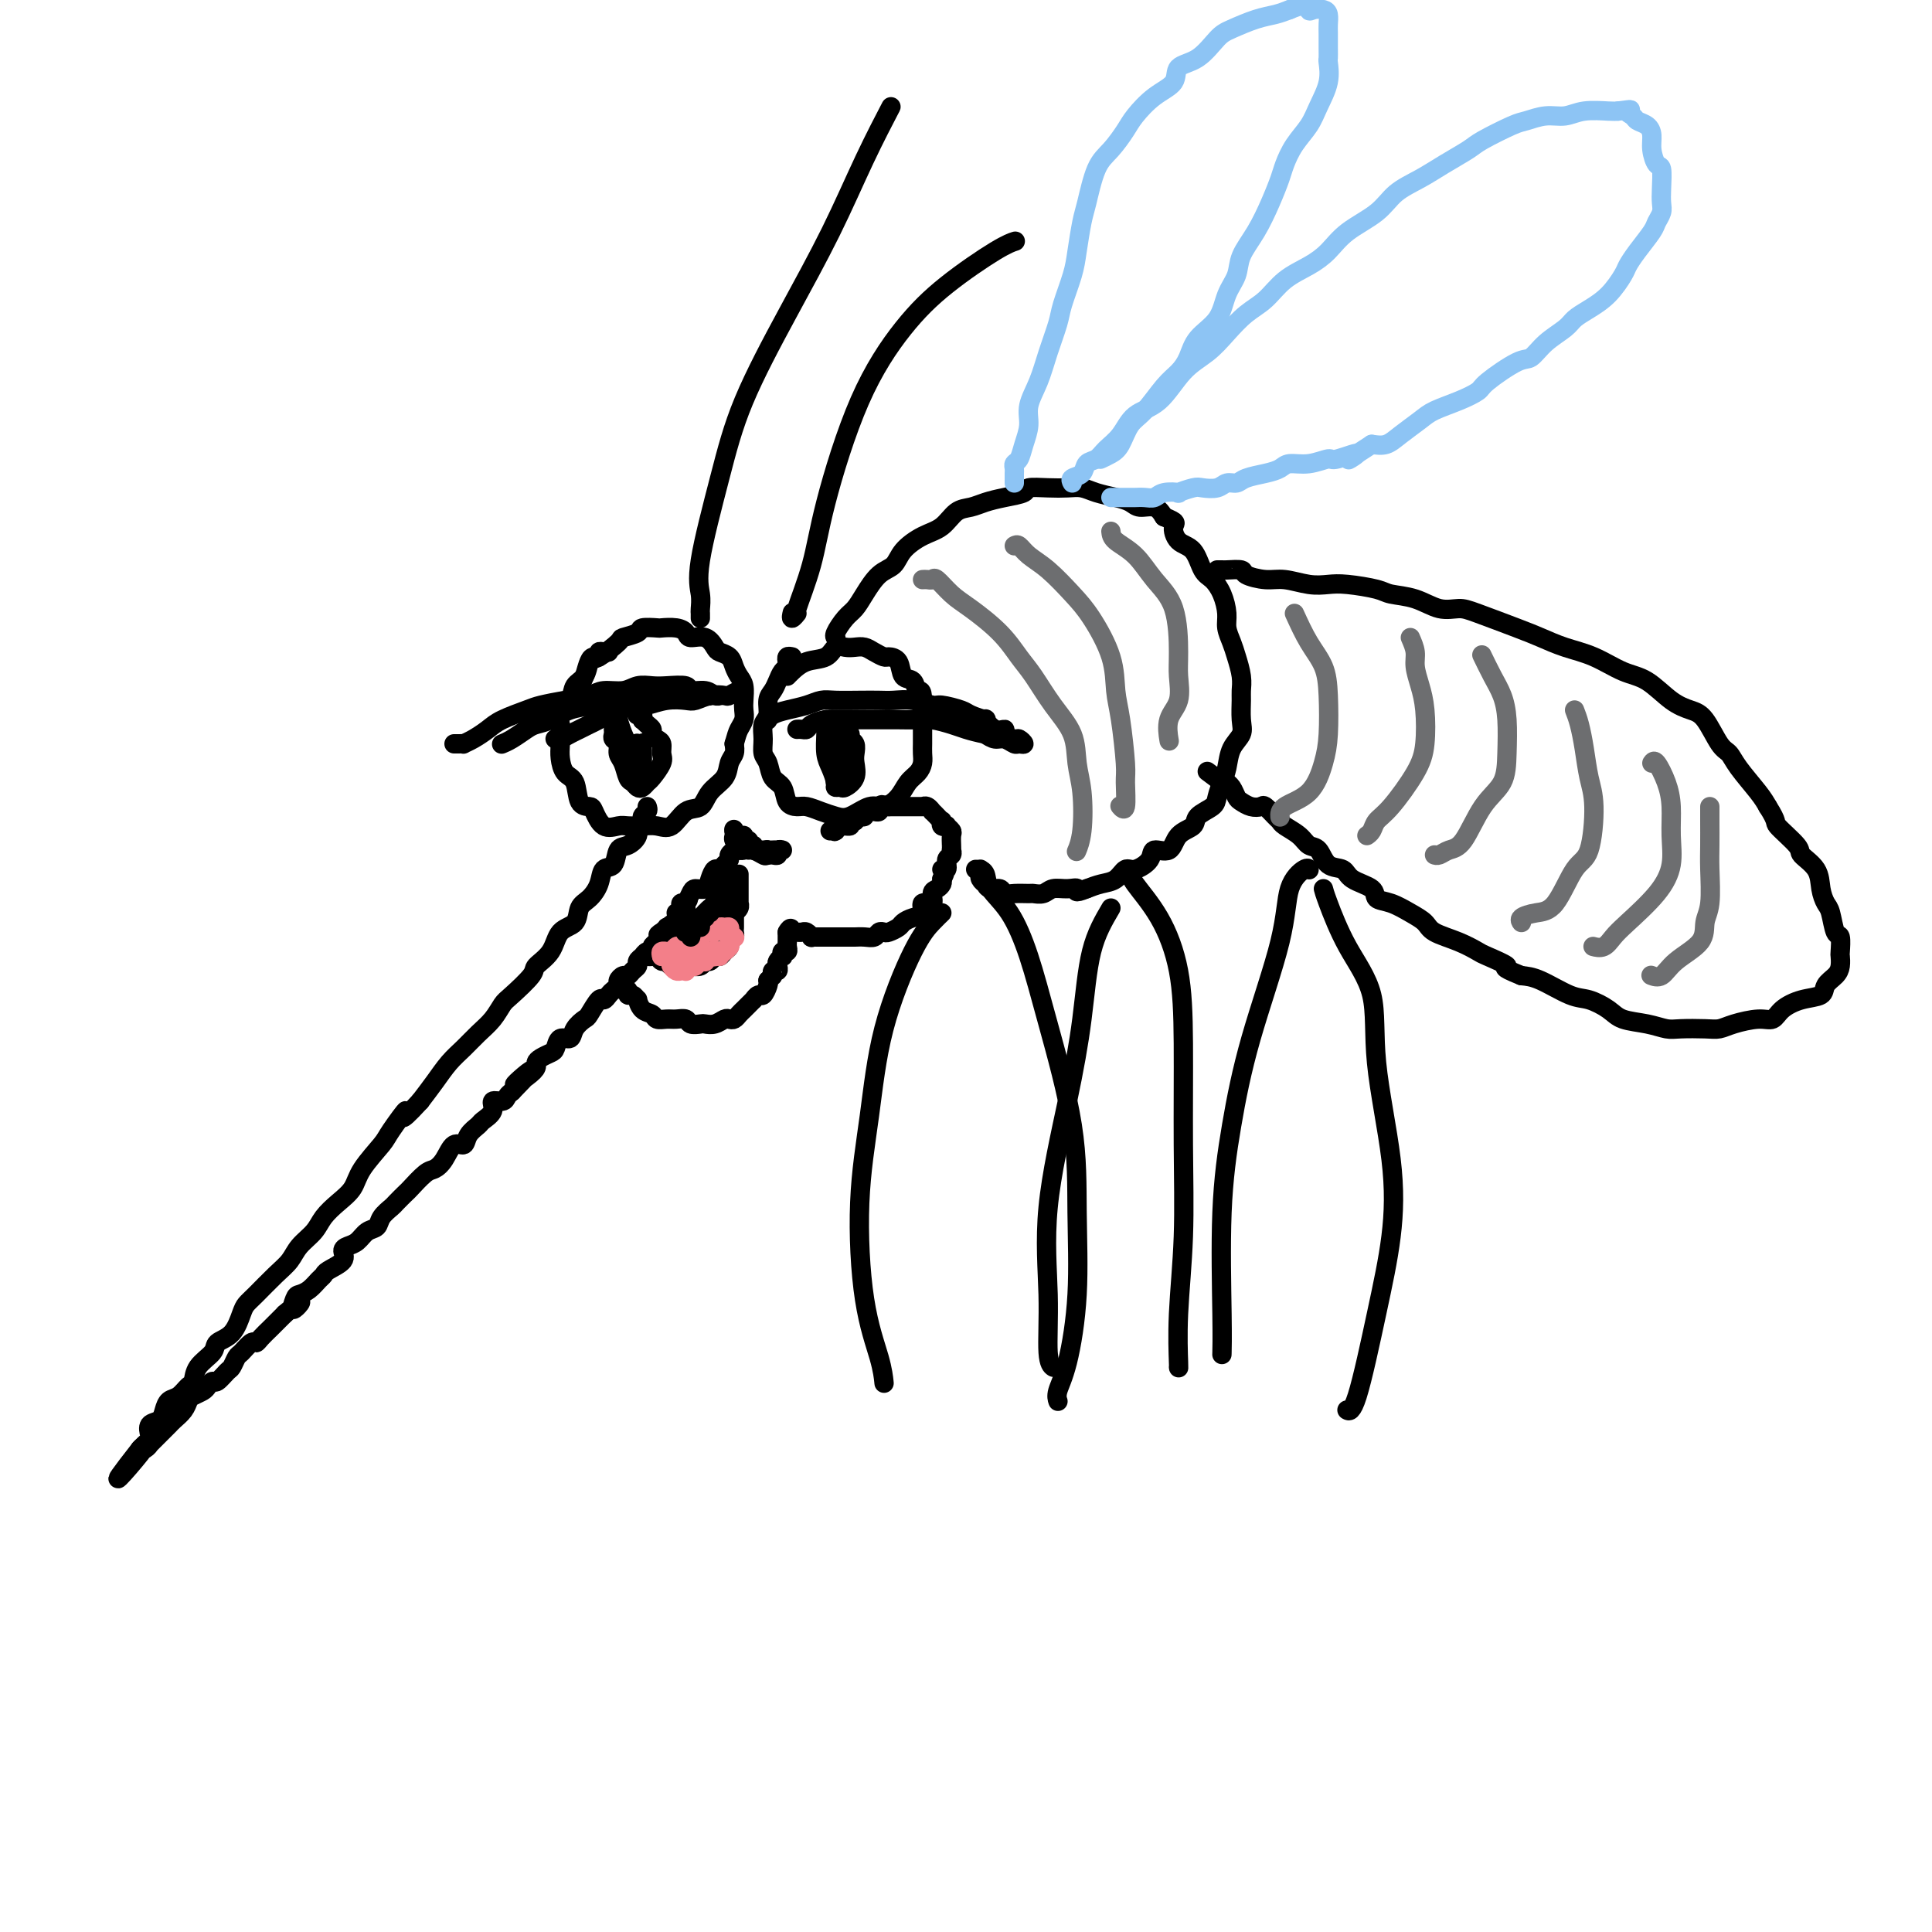 <svg viewBox='0 0 400 400' version='1.1' xmlns='http://www.w3.org/2000/svg' xmlns:xlink='http://www.w3.org/1999/xlink'><g fill='none' stroke='rgb(0,0,0)' stroke-width='4' stroke-linecap='round' stroke-linejoin='round'><path d='M134,167c0.122,0.335 0.245,0.670 0,1c-0.245,0.330 -0.856,0.656 -1,1c-0.144,0.344 0.179,0.706 0,1c-0.179,0.294 -0.859,0.521 -1,1c-0.141,0.479 0.256,1.212 0,2c-0.256,0.788 -1.167,1.631 -2,2c-0.833,0.369 -1.588,0.263 -2,1c-0.412,0.737 -0.482,2.318 -1,3c-0.518,0.682 -1.485,0.466 -2,1c-0.515,0.534 -0.579,1.818 -1,3c-0.421,1.182 -1.199,2.262 -2,3c-0.801,0.738 -1.623,1.132 -2,2c-0.377,0.868 -0.308,2.208 -1,3c-0.692,0.792 -2.146,1.035 -3,2c-0.854,0.965 -1.107,2.652 -2,4c-0.893,1.348 -2.427,2.356 -3,3c-0.573,0.644 -0.187,0.924 -1,2c-0.813,1.076 -2.826,2.949 -4,4c-1.174,1.051 -1.511,1.281 -2,2c-0.489,0.719 -1.131,1.928 -2,3c-0.869,1.072 -1.965,2.008 -3,3c-1.035,0.992 -2.009,2.039 -3,3c-0.991,0.961 -1.997,1.836 -3,3c-1.003,1.164 -2.001,2.618 -3,4c-0.999,1.382 -2.000,2.691 -3,4'/><path d='M87,228c-5.465,5.965 -3.126,2.378 -3,2c0.126,-0.378 -1.961,2.454 -3,4c-1.039,1.546 -1.031,1.807 -2,3c-0.969,1.193 -2.916,3.320 -4,5c-1.084,1.680 -1.305,2.914 -2,4c-0.695,1.086 -1.862,2.023 -3,3c-1.138,0.977 -2.246,1.993 -3,3c-0.754,1.007 -1.154,2.006 -2,3c-0.846,0.994 -2.139,1.982 -3,3c-0.861,1.018 -1.291,2.067 -2,3c-0.709,0.933 -1.697,1.752 -3,3c-1.303,1.248 -2.920,2.925 -4,4c-1.080,1.075 -1.621,1.547 -2,2c-0.379,0.453 -0.595,0.886 -1,2c-0.405,1.114 -0.998,2.908 -2,4c-1.002,1.092 -2.414,1.482 -3,2c-0.586,0.518 -0.345,1.165 -1,2c-0.655,0.835 -2.207,1.858 -3,3c-0.793,1.142 -0.829,2.403 -1,3c-0.171,0.597 -0.478,0.531 -1,1c-0.522,0.469 -1.257,1.472 -2,2c-0.743,0.528 -1.492,0.579 -2,1c-0.508,0.421 -0.776,1.212 -1,2c-0.224,0.788 -0.403,1.574 -1,2c-0.597,0.426 -1.610,0.493 -2,1c-0.390,0.507 -0.156,1.456 0,2c0.156,0.544 0.235,0.685 0,1c-0.235,0.315 -0.785,0.806 -1,1c-0.215,0.194 -0.096,0.091 0,0c0.096,-0.091 0.170,-0.169 0,0c-0.170,0.169 -0.585,0.584 -1,1'/><path d='M29,300c-8.961,11.430 -2.363,4.006 0,1c2.363,-3.006 0.493,-1.593 0,-1c-0.493,0.593 0.393,0.366 1,0c0.607,-0.366 0.936,-0.872 1,-1c0.064,-0.128 -0.137,0.120 0,0c0.137,-0.120 0.613,-0.609 1,-1c0.387,-0.391 0.685,-0.685 1,-1c0.315,-0.315 0.648,-0.651 1,-1c0.352,-0.349 0.723,-0.709 1,-1c0.277,-0.291 0.459,-0.512 1,-1c0.541,-0.488 1.440,-1.244 2,-2c0.560,-0.756 0.780,-1.513 1,-2c0.220,-0.487 0.439,-0.703 1,-1c0.561,-0.297 1.463,-0.675 2,-1c0.537,-0.325 0.707,-0.597 1,-1c0.293,-0.403 0.709,-0.938 1,-1c0.291,-0.062 0.458,0.350 1,0c0.542,-0.350 1.458,-1.460 2,-2c0.542,-0.540 0.709,-0.508 1,-1c0.291,-0.492 0.707,-1.507 1,-2c0.293,-0.493 0.464,-0.465 1,-1c0.536,-0.535 1.438,-1.634 2,-2c0.562,-0.366 0.783,0.001 1,0c0.217,-0.001 0.429,-0.372 1,-1c0.571,-0.628 1.500,-1.515 2,-2c0.500,-0.485 0.571,-0.567 1,-1c0.429,-0.433 1.214,-1.216 2,-2'/><path d='M59,272c5.104,-4.451 2.863,-1.577 2,-1c-0.863,0.577 -0.347,-1.141 0,-2c0.347,-0.859 0.524,-0.859 1,-1c0.476,-0.141 1.249,-0.422 2,-1c0.751,-0.578 1.479,-1.454 2,-2c0.521,-0.546 0.835,-0.762 1,-1c0.165,-0.238 0.180,-0.496 1,-1c0.820,-0.504 2.446,-1.252 3,-2c0.554,-0.748 0.036,-1.495 0,-2c-0.036,-0.505 0.409,-0.768 1,-1c0.591,-0.232 1.328,-0.433 2,-1c0.672,-0.567 1.278,-1.499 2,-2c0.722,-0.501 1.560,-0.572 2,-1c0.440,-0.428 0.483,-1.212 1,-2c0.517,-0.788 1.507,-1.581 2,-2c0.493,-0.419 0.488,-0.465 1,-1c0.512,-0.535 1.541,-1.559 2,-2c0.459,-0.441 0.349,-0.298 1,-1c0.651,-0.702 2.062,-2.249 3,-3c0.938,-0.751 1.402,-0.704 2,-1c0.598,-0.296 1.330,-0.934 2,-2c0.670,-1.066 1.277,-2.561 2,-3c0.723,-0.439 1.561,0.178 2,0c0.439,-0.178 0.480,-1.152 1,-2c0.520,-0.848 1.519,-1.571 2,-2c0.481,-0.429 0.443,-0.563 1,-1c0.557,-0.437 1.707,-1.178 2,-2c0.293,-0.822 -0.272,-1.725 0,-2c0.272,-0.275 1.381,0.080 2,0c0.619,-0.080 0.748,-0.594 1,-1c0.252,-0.406 0.626,-0.703 1,-1'/><path d='M106,226c7.409,-7.538 2.432,-3.382 1,-2c-1.432,1.382 0.681,-0.011 2,-1c1.319,-0.989 1.845,-1.573 2,-2c0.155,-0.427 -0.062,-0.697 0,-1c0.062,-0.303 0.402,-0.640 1,-1c0.598,-0.360 1.455,-0.743 2,-1c0.545,-0.257 0.780,-0.388 1,-1c0.220,-0.612 0.425,-1.706 1,-2c0.575,-0.294 1.520,0.211 2,0c0.480,-0.211 0.496,-1.138 1,-2c0.504,-0.862 1.497,-1.660 2,-2c0.503,-0.340 0.516,-0.224 1,-1c0.484,-0.776 1.440,-2.446 2,-3c0.560,-0.554 0.724,0.006 1,0c0.276,-0.006 0.665,-0.580 1,-1c0.335,-0.420 0.615,-0.686 1,-1c0.385,-0.314 0.877,-0.676 1,-1c0.123,-0.324 -0.121,-0.612 0,-1c0.121,-0.388 0.606,-0.877 1,-1c0.394,-0.123 0.698,0.121 1,0c0.302,-0.121 0.603,-0.607 1,-1c0.397,-0.393 0.890,-0.693 1,-1c0.110,-0.307 -0.164,-0.622 0,-1c0.164,-0.378 0.766,-0.818 1,-1c0.234,-0.182 0.100,-0.104 0,0c-0.100,0.104 -0.168,0.235 0,0c0.168,-0.235 0.570,-0.836 1,-1c0.430,-0.164 0.889,0.111 1,0c0.111,-0.111 -0.124,-0.607 0,-1c0.124,-0.393 0.607,-0.684 1,-1c0.393,-0.316 0.697,-0.658 1,-1'/><path d='M137,194c4.813,-5.172 1.345,-2.103 0,-1c-1.345,1.103 -0.567,0.240 0,0c0.567,-0.240 0.922,0.143 1,0c0.078,-0.143 -0.120,-0.813 0,-1c0.120,-0.187 0.558,0.108 1,0c0.442,-0.108 0.889,-0.620 1,-1c0.111,-0.380 -0.114,-0.627 0,-1c0.114,-0.373 0.566,-0.871 1,-1c0.434,-0.129 0.848,0.110 1,0c0.152,-0.110 0.041,-0.568 0,-1c-0.041,-0.432 -0.012,-0.838 0,-1c0.012,-0.162 0.006,-0.081 0,0'/><path d='M142,187c0.833,-1.167 0.417,-0.583 0,0'/><path d='M126,135c-0.303,0.031 -0.606,0.062 -1,0c-0.394,-0.062 -0.878,-0.217 -1,0c-0.122,0.217 0.118,0.806 0,1c-0.118,0.194 -0.594,-0.006 -1,0c-0.406,0.006 -0.743,0.218 -1,1c-0.257,0.782 -0.433,2.133 -1,3c-0.567,0.867 -1.525,1.250 -2,2c-0.475,0.750 -0.468,1.866 -1,3c-0.532,1.134 -1.605,2.286 -2,3c-0.395,0.714 -0.113,0.990 0,2c0.113,1.010 0.057,2.754 0,4c-0.057,1.246 -0.113,1.994 0,3c0.113,1.006 0.397,2.270 1,3c0.603,0.730 1.525,0.925 2,2c0.475,1.075 0.501,3.030 1,4c0.499,0.970 1.470,0.953 2,1c0.530,0.047 0.620,0.156 1,1c0.380,0.844 1.049,2.421 2,3c0.951,0.579 2.183,0.158 3,0c0.817,-0.158 1.219,-0.053 2,0c0.781,0.053 1.943,0.055 3,0c1.057,-0.055 2.011,-0.167 3,0c0.989,0.167 2.013,0.614 3,0c0.987,-0.614 1.938,-2.290 3,-3c1.062,-0.710 2.236,-0.455 3,-1c0.764,-0.545 1.119,-1.889 2,-3c0.881,-1.111 2.288,-1.989 3,-3c0.712,-1.011 0.730,-2.157 1,-3c0.270,-0.843 0.791,-1.384 1,-2c0.209,-0.616 0.104,-1.308 0,-2'/><path d='M152,154c0.475,-1.668 0.664,-2.337 1,-3c0.336,-0.663 0.819,-1.318 1,-2c0.181,-0.682 0.059,-1.390 0,-2c-0.059,-0.610 -0.056,-1.123 0,-2c0.056,-0.877 0.166,-2.119 0,-3c-0.166,-0.881 -0.607,-1.401 -1,-2c-0.393,-0.599 -0.737,-1.279 -1,-2c-0.263,-0.721 -0.445,-1.485 -1,-2c-0.555,-0.515 -1.482,-0.782 -2,-1c-0.518,-0.218 -0.627,-0.388 -1,-1c-0.373,-0.612 -1.011,-1.667 -2,-2c-0.989,-0.333 -2.329,0.054 -3,0c-0.671,-0.054 -0.674,-0.551 -1,-1c-0.326,-0.449 -0.974,-0.849 -2,-1c-1.026,-0.151 -2.430,-0.051 -3,0c-0.570,0.051 -0.307,0.053 -1,0c-0.693,-0.053 -2.343,-0.161 -3,0c-0.657,0.161 -0.323,0.591 -1,1c-0.677,0.409 -2.366,0.799 -3,1c-0.634,0.201 -0.212,0.215 -1,1c-0.788,0.785 -2.786,2.340 -4,3c-1.214,0.660 -1.645,0.424 -2,1c-0.355,0.576 -0.634,1.963 -1,3c-0.366,1.037 -0.819,1.725 -1,2c-0.181,0.275 -0.091,0.138 0,0'/><path d='M115,153c-0.065,-0.024 -0.130,-0.048 0,0c0.130,0.048 0.456,0.169 1,0c0.544,-0.169 1.306,-0.626 2,-1c0.694,-0.374 1.320,-0.665 2,-1c0.680,-0.335 1.412,-0.716 2,-1c0.588,-0.284 1.030,-0.472 2,-1c0.970,-0.528 2.466,-1.396 4,-2c1.534,-0.604 3.106,-0.946 4,-1c0.894,-0.054 1.110,0.178 2,0c0.890,-0.178 2.456,-0.766 4,-1c1.544,-0.234 3.067,-0.114 4,0c0.933,0.114 1.275,0.223 2,0c0.725,-0.223 1.831,-0.778 3,-1c1.169,-0.222 2.401,-0.112 3,0c0.599,0.112 0.567,0.226 1,0c0.433,-0.226 1.333,-0.793 2,-1c0.667,-0.207 1.103,-0.056 1,0c-0.103,0.056 -0.744,0.016 -1,0c-0.256,-0.016 -0.128,-0.008 0,0'/><path d='M94,154c0.299,0.005 0.597,0.009 1,0c0.403,-0.009 0.910,-0.033 1,0c0.090,0.033 -0.236,0.121 0,0c0.236,-0.121 1.034,-0.452 2,-1c0.966,-0.548 2.102,-1.313 3,-2c0.898,-0.687 1.560,-1.297 3,-2c1.440,-0.703 3.658,-1.499 5,-2c1.342,-0.501 1.808,-0.708 3,-1c1.192,-0.292 3.109,-0.671 5,-1c1.891,-0.329 3.756,-0.610 5,-1c1.244,-0.390 1.868,-0.889 3,-1c1.132,-0.111 2.773,0.165 4,0c1.227,-0.165 2.039,-0.772 3,-1c0.961,-0.228 2.071,-0.076 3,0c0.929,0.076 1.677,0.077 3,0c1.323,-0.077 3.221,-0.231 4,0c0.779,0.231 0.441,0.847 1,1c0.559,0.153 2.017,-0.155 3,0c0.983,0.155 1.493,0.775 2,1c0.507,0.225 1.013,0.057 1,0c-0.013,-0.057 -0.543,-0.001 -1,0c-0.457,0.001 -0.839,-0.053 -1,0c-0.161,0.053 -0.101,0.213 -1,0c-0.899,-0.213 -2.756,-0.799 -4,-1c-1.244,-0.201 -1.873,-0.016 -3,0c-1.127,0.016 -2.750,-0.138 -4,0c-1.250,0.138 -2.125,0.569 -3,1'/><path d='M132,144c-3.312,0.240 -3.092,0.842 -4,1c-0.908,0.158 -2.943,-0.126 -4,0c-1.057,0.126 -1.136,0.663 -2,1c-0.864,0.337 -2.514,0.475 -4,1c-1.486,0.525 -2.808,1.437 -4,2c-1.192,0.563 -2.253,0.778 -3,1c-0.747,0.222 -1.180,0.451 -2,1c-0.820,0.549 -2.029,1.417 -3,2c-0.971,0.583 -1.706,0.881 -2,1c-0.294,0.119 -0.147,0.060 0,0'/><path d='M164,136c-0.416,-0.088 -0.833,-0.175 -1,0c-0.167,0.175 -0.086,0.613 0,1c0.086,0.387 0.177,0.721 0,1c-0.177,0.279 -0.621,0.501 -1,1c-0.379,0.499 -0.694,1.274 -1,2c-0.306,0.726 -0.604,1.405 -1,2c-0.396,0.595 -0.892,1.108 -1,2c-0.108,0.892 0.170,2.163 0,3c-0.170,0.837 -0.790,1.239 -1,2c-0.210,0.761 -0.011,1.879 0,3c0.011,1.121 -0.167,2.244 0,3c0.167,0.756 0.678,1.145 1,2c0.322,0.855 0.456,2.176 1,3c0.544,0.824 1.500,1.152 2,2c0.500,0.848 0.546,2.216 1,3c0.454,0.784 1.317,0.983 2,1c0.683,0.017 1.187,-0.147 2,0c0.813,0.147 1.936,0.605 3,1c1.064,0.395 2.071,0.728 3,1c0.929,0.272 1.782,0.484 3,0c1.218,-0.484 2.802,-1.663 4,-2c1.198,-0.337 2.009,0.166 3,0c0.991,-0.166 2.160,-1.003 3,-2c0.840,-0.997 1.349,-2.154 2,-3c0.651,-0.846 1.442,-1.380 2,-2c0.558,-0.620 0.881,-1.325 1,-2c0.119,-0.675 0.032,-1.322 0,-2c-0.032,-0.678 -0.009,-1.389 0,-2c0.009,-0.611 0.002,-1.123 0,-2c-0.002,-0.877 -0.001,-2.121 0,-3c0.001,-0.879 0.000,-1.394 0,-2c-0.000,-0.606 -0.000,-1.303 0,-2'/><path d='M191,145c-0.041,-2.657 -0.645,-1.798 -1,-2c-0.355,-0.202 -0.461,-1.465 -1,-2c-0.539,-0.535 -1.509,-0.342 -2,-1c-0.491,-0.658 -0.502,-2.166 -1,-3c-0.498,-0.834 -1.484,-0.994 -2,-1c-0.516,-0.006 -0.561,0.143 -1,0c-0.439,-0.143 -1.273,-0.576 -2,-1c-0.727,-0.424 -1.348,-0.839 -2,-1c-0.652,-0.161 -1.336,-0.069 -2,0c-0.664,0.069 -1.309,0.116 -2,0c-0.691,-0.116 -1.429,-0.395 -2,0c-0.571,0.395 -0.976,1.465 -2,2c-1.024,0.535 -2.667,0.536 -4,1c-1.333,0.464 -2.357,1.393 -3,2c-0.643,0.607 -0.904,0.894 -1,1c-0.096,0.106 -0.027,0.030 0,0c0.027,-0.030 0.014,-0.015 0,0'/><path d='M159,149c-0.049,0.089 -0.099,0.178 0,0c0.099,-0.178 0.345,-0.622 1,-1c0.655,-0.378 1.718,-0.690 3,-1c1.282,-0.310 2.783,-0.619 4,-1c1.217,-0.381 2.148,-0.834 3,-1c0.852,-0.166 1.623,-0.046 3,0c1.377,0.046 3.360,0.016 5,0c1.640,-0.016 2.937,-0.019 4,0c1.063,0.019 1.892,0.061 3,0c1.108,-0.061 2.494,-0.224 4,0c1.506,0.224 3.133,0.835 4,1c0.867,0.165 0.973,-0.115 2,0c1.027,0.115 2.974,0.627 4,1c1.026,0.373 1.130,0.607 2,1c0.870,0.393 2.504,0.945 3,1c0.496,0.055 -0.147,-0.388 0,0c0.147,0.388 1.086,1.605 2,2c0.914,0.395 1.805,-0.034 2,0c0.195,0.034 -0.305,0.531 0,1c0.305,0.469 1.414,0.911 2,1c0.586,0.089 0.648,-0.176 1,0c0.352,0.176 0.992,0.794 1,1c0.008,0.206 -0.617,-0.000 -1,0c-0.383,0.000 -0.525,0.206 -1,0c-0.475,-0.206 -1.282,-0.825 -2,-1c-0.718,-0.175 -1.348,0.093 -2,0c-0.652,-0.093 -1.326,-0.546 -2,-1'/><path d='M204,152c-1.708,-0.337 -2.979,-0.679 -4,-1c-1.021,-0.321 -1.792,-0.622 -3,-1c-1.208,-0.378 -2.853,-0.833 -4,-1c-1.147,-0.167 -1.794,-0.045 -3,0c-1.206,0.045 -2.969,0.012 -4,0c-1.031,-0.012 -1.328,-0.004 -2,0c-0.672,0.004 -1.717,0.004 -3,0c-1.283,-0.004 -2.802,-0.011 -4,0c-1.198,0.011 -2.075,0.042 -3,0c-0.925,-0.042 -1.898,-0.155 -3,0c-1.102,0.155 -2.334,0.577 -3,1c-0.666,0.423 -0.766,0.845 -1,1c-0.234,0.155 -0.601,0.042 -1,0c-0.399,-0.042 -0.828,-0.012 -1,0c-0.172,0.012 -0.086,0.006 0,0'/><path d='M127,151c0.032,0.326 0.064,0.652 0,1c-0.064,0.348 -0.224,0.717 0,1c0.224,0.283 0.834,0.481 1,1c0.166,0.519 -0.110,1.358 0,2c0.110,0.642 0.607,1.087 1,2c0.393,0.913 0.683,2.294 1,3c0.317,0.706 0.661,0.738 1,1c0.339,0.262 0.673,0.754 1,1c0.327,0.246 0.648,0.246 1,0c0.352,-0.246 0.736,-0.738 1,-1c0.264,-0.262 0.408,-0.294 1,-1c0.592,-0.706 1.633,-2.087 2,-3c0.367,-0.913 0.061,-1.358 0,-2c-0.061,-0.642 0.125,-1.481 0,-2c-0.125,-0.519 -0.559,-0.717 -1,-1c-0.441,-0.283 -0.889,-0.650 -1,-1c-0.111,-0.350 0.113,-0.681 0,-1c-0.113,-0.319 -0.565,-0.625 -1,-1c-0.435,-0.375 -0.852,-0.818 -1,-1c-0.148,-0.182 -0.026,-0.101 0,0c0.026,0.101 -0.046,0.223 0,0c0.046,-0.223 0.208,-0.792 0,-1c-0.208,-0.208 -0.787,-0.056 -1,0c-0.213,0.056 -0.061,0.016 0,0c0.061,-0.016 0.030,-0.008 0,0'/><path d='M128,148c0.016,0.485 0.033,0.969 0,1c-0.033,0.031 -0.115,-0.392 0,0c0.115,0.392 0.427,1.597 1,3c0.573,1.403 1.407,3.003 2,4c0.593,0.997 0.943,1.389 1,2c0.057,0.611 -0.181,1.440 0,2c0.181,0.560 0.781,0.852 1,1c0.219,0.148 0.059,0.151 0,0c-0.059,-0.151 -0.015,-0.457 0,-1c0.015,-0.543 0.000,-1.322 0,-2c-0.000,-0.678 0.014,-1.254 0,-2c-0.014,-0.746 -0.056,-1.660 0,-2c0.056,-0.340 0.211,-0.105 0,0c-0.211,0.105 -0.789,0.080 -1,0c-0.211,-0.080 -0.057,-0.214 0,0c0.057,0.214 0.016,0.775 0,1c-0.016,0.225 -0.008,0.112 0,0'/><path d='M171,149c-0.006,0.299 -0.012,0.598 0,1c0.012,0.402 0.041,0.906 0,2c-0.041,1.094 -0.151,2.776 0,4c0.151,1.224 0.564,1.990 1,3c0.436,1.010 0.895,2.266 1,3c0.105,0.734 -0.144,0.947 0,1c0.144,0.053 0.679,-0.054 1,0c0.321,0.054 0.427,0.271 1,0c0.573,-0.271 1.614,-1.028 2,-2c0.386,-0.972 0.118,-2.158 0,-3c-0.118,-0.842 -0.087,-1.340 0,-2c0.087,-0.660 0.231,-1.483 0,-2c-0.231,-0.517 -0.836,-0.727 -1,-1c-0.164,-0.273 0.114,-0.609 0,-1c-0.114,-0.391 -0.618,-0.837 -1,-1c-0.382,-0.163 -0.641,-0.044 -1,0c-0.359,0.044 -0.817,0.013 -1,0c-0.183,-0.013 -0.092,-0.006 0,0'/><path d='M172,149c-0.008,0.026 -0.016,0.051 0,0c0.016,-0.051 0.057,-0.179 0,1c-0.057,1.179 -0.213,3.664 0,5c0.213,1.336 0.793,1.522 1,2c0.207,0.478 0.040,1.246 0,2c-0.040,0.754 0.045,1.492 0,2c-0.045,0.508 -0.222,0.786 0,1c0.222,0.214 0.841,0.365 1,0c0.159,-0.365 -0.143,-1.245 0,-2c0.143,-0.755 0.732,-1.384 1,-2c0.268,-0.616 0.215,-1.218 0,-2c-0.215,-0.782 -0.594,-1.742 -1,-2c-0.406,-0.258 -0.841,0.186 -1,0c-0.159,-0.186 -0.043,-1.004 0,-1c0.043,0.004 0.011,0.828 0,1c-0.011,0.172 -0.003,-0.307 0,0c0.003,0.307 0.001,1.402 0,2c-0.001,0.598 -0.000,0.699 0,1c0.000,0.301 0.000,0.800 0,1c-0.000,0.200 -0.000,0.100 0,0'/><path d='M129,203c0.032,0.301 0.064,0.601 0,1c-0.064,0.399 -0.223,0.896 0,1c0.223,0.104 0.830,-0.184 1,0c0.170,0.184 -0.096,0.841 0,1c0.096,0.159 0.555,-0.179 1,0c0.445,0.179 0.878,0.875 1,1c0.122,0.125 -0.066,-0.320 0,0c0.066,0.320 0.388,1.407 1,2c0.612,0.593 1.516,0.694 2,1c0.484,0.306 0.548,0.818 1,1c0.452,0.182 1.291,0.035 2,0c0.709,-0.035 1.288,0.043 2,0c0.712,-0.043 1.555,-0.207 2,0c0.445,0.207 0.490,0.784 1,1c0.510,0.216 1.485,0.072 2,0c0.515,-0.072 0.572,-0.071 1,0c0.428,0.071 1.228,0.212 2,0c0.772,-0.212 1.516,-0.778 2,-1c0.484,-0.222 0.707,-0.101 1,0c0.293,0.101 0.657,0.181 1,0c0.343,-0.181 0.665,-0.622 1,-1c0.335,-0.378 0.681,-0.694 1,-1c0.319,-0.306 0.610,-0.602 1,-1c0.390,-0.398 0.879,-0.898 1,-1c0.121,-0.102 -0.125,0.194 0,0c0.125,-0.194 0.621,-0.877 1,-1c0.379,-0.123 0.640,0.313 1,0c0.360,-0.313 0.817,-1.375 1,-2c0.183,-0.625 0.091,-0.812 0,-1'/><path d='M159,203c1.171,-1.245 1.097,-0.858 1,-1c-0.097,-0.142 -0.219,-0.813 0,-1c0.219,-0.187 0.777,0.109 1,0c0.223,-0.109 0.111,-0.622 0,-1c-0.111,-0.378 -0.222,-0.622 0,-1c0.222,-0.378 0.778,-0.889 1,-1c0.222,-0.111 0.112,0.177 0,0c-0.112,-0.177 -0.226,-0.821 0,-1c0.226,-0.179 0.793,0.106 1,0c0.207,-0.106 0.056,-0.603 0,-1c-0.056,-0.397 -0.015,-0.695 0,-1c0.015,-0.305 0.004,-0.618 0,-1c-0.004,-0.382 -0.001,-0.834 0,-1c0.001,-0.166 0.000,-0.048 0,0c-0.000,0.048 -0.000,0.024 0,0'/><path d='M163,193c0.842,-1.547 0.947,-0.414 1,0c0.053,0.414 0.055,0.110 0,0c-0.055,-0.110 -0.169,-0.026 0,0c0.169,0.026 0.619,-0.007 1,0c0.381,0.007 0.694,0.054 1,0c0.306,-0.054 0.606,-0.211 1,0c0.394,0.211 0.883,0.789 1,1c0.117,0.211 -0.136,0.057 0,0c0.136,-0.057 0.663,-0.015 1,0c0.337,0.015 0.485,0.004 1,0c0.515,-0.004 1.399,-0.001 2,0c0.601,0.001 0.920,0.000 1,0c0.080,-0.000 -0.078,-0.000 0,0c0.078,0.000 0.392,0.001 1,0c0.608,-0.001 1.511,-0.004 2,0c0.489,0.004 0.565,0.015 1,0c0.435,-0.015 1.229,-0.056 2,0c0.771,0.056 1.520,0.208 2,0c0.480,-0.208 0.691,-0.777 1,-1c0.309,-0.223 0.715,-0.102 1,0c0.285,0.102 0.449,0.183 1,0c0.551,-0.183 1.491,-0.632 2,-1c0.509,-0.368 0.589,-0.657 1,-1c0.411,-0.343 1.153,-0.740 2,-1c0.847,-0.260 1.799,-0.384 2,-1c0.201,-0.616 -0.349,-1.723 0,-2c0.349,-0.277 1.596,0.277 2,0c0.404,-0.277 -0.036,-1.383 0,-2c0.036,-0.617 0.548,-0.743 1,-1c0.452,-0.257 0.843,-0.645 1,-1c0.157,-0.355 0.078,-0.678 0,-1'/><path d='M195,182c1.327,-2.029 0.145,-2.103 0,-2c-0.145,0.103 0.746,0.382 1,0c0.254,-0.382 -0.128,-1.425 0,-2c0.128,-0.575 0.766,-0.683 1,-1c0.234,-0.317 0.064,-0.844 0,-1c-0.064,-0.156 -0.021,0.060 0,0c0.021,-0.060 0.021,-0.394 0,-1c-0.021,-0.606 -0.062,-1.482 0,-2c0.062,-0.518 0.227,-0.679 0,-1c-0.227,-0.321 -0.845,-0.803 -1,-1c-0.155,-0.197 0.152,-0.108 0,0c-0.152,0.108 -0.763,0.235 -1,0c-0.237,-0.235 -0.101,-0.833 0,-1c0.101,-0.167 0.168,0.095 0,0c-0.168,-0.095 -0.571,-0.547 -1,-1c-0.429,-0.453 -0.886,-0.906 -1,-1c-0.114,-0.094 0.114,0.171 0,0c-0.114,-0.171 -0.569,-0.778 -1,-1c-0.431,-0.222 -0.836,-0.060 -1,0c-0.164,0.060 -0.085,0.016 0,0c0.085,-0.016 0.178,-0.004 0,0c-0.178,0.004 -0.626,0.001 -1,0c-0.374,-0.001 -0.674,-0.000 -1,0c-0.326,0.000 -0.679,0.000 -1,0c-0.321,-0.000 -0.611,-0.000 -1,0c-0.389,0.000 -0.877,0.000 -1,0c-0.123,-0.000 0.121,-0.000 0,0c-0.121,0.000 -0.606,0.000 -1,0c-0.394,-0.000 -0.697,-0.000 -1,0'/><path d='M184,167c-2.254,-0.772 -1.388,-0.203 -1,0c0.388,0.203 0.297,0.040 0,0c-0.297,-0.040 -0.800,0.042 -1,0c-0.200,-0.042 -0.096,-0.208 0,0c0.096,0.208 0.184,0.792 0,1c-0.184,0.208 -0.641,0.042 -1,0c-0.359,-0.042 -0.622,0.040 -1,0c-0.378,-0.040 -0.872,-0.203 -1,0c-0.128,0.203 0.109,0.773 0,1c-0.109,0.227 -0.565,0.112 -1,0c-0.435,-0.112 -0.848,-0.223 -1,0c-0.152,0.223 -0.043,0.778 0,1c0.043,0.222 0.022,0.111 0,0'/><path d='M177,170c-1.246,0.690 -0.859,0.916 -1,1c-0.141,0.084 -0.808,0.026 -1,0c-0.192,-0.026 0.092,-0.021 0,0c-0.092,0.021 -0.561,0.057 -1,0c-0.439,-0.057 -0.849,-0.208 -1,0c-0.151,0.208 -0.043,0.774 0,1c0.043,0.226 0.022,0.113 0,0'/><path d='M173,172c-0.560,0.310 0.042,0.083 0,0c-0.042,-0.083 -0.726,-0.024 -1,0c-0.274,0.024 -0.137,0.012 0,0'/><path d='M140,189c0.452,-0.308 0.905,-0.617 1,-1c0.095,-0.383 -0.167,-0.841 0,-1c0.167,-0.159 0.765,-0.019 1,0c0.235,0.019 0.108,-0.085 0,0c-0.108,0.085 -0.198,0.357 0,0c0.198,-0.357 0.683,-1.343 1,-2c0.317,-0.657 0.466,-0.984 1,-1c0.534,-0.016 1.452,0.280 2,0c0.548,-0.280 0.725,-1.136 1,-2c0.275,-0.864 0.647,-1.737 1,-2c0.353,-0.263 0.687,0.083 1,0c0.313,-0.083 0.606,-0.597 1,-1c0.394,-0.403 0.890,-0.697 1,-1c0.110,-0.303 -0.167,-0.617 0,-1c0.167,-0.383 0.777,-0.835 1,-1c0.223,-0.165 0.060,-0.045 0,0c-0.060,0.045 -0.017,0.013 0,0c0.017,-0.013 0.009,-0.006 0,0'/><path d='M153,176c0.544,-0.024 1.088,-0.048 1,0c-0.088,0.048 -0.808,0.168 -1,0c-0.192,-0.168 0.144,-0.622 0,-1c-0.144,-0.378 -0.770,-0.679 -1,-1c-0.230,-0.321 -0.066,-0.663 0,-1c0.066,-0.337 0.033,-0.668 0,-1'/><path d='M152,172c-0.143,-0.601 -0.001,-0.104 0,0c0.001,0.104 -0.139,-0.183 0,0c0.139,0.183 0.558,0.838 1,1c0.442,0.162 0.907,-0.168 1,0c0.093,0.168 -0.186,0.833 0,1c0.186,0.167 0.839,-0.166 1,0c0.161,0.166 -0.168,0.829 0,1c0.168,0.171 0.833,-0.150 1,0c0.167,0.150 -0.162,0.772 0,1c0.162,0.228 0.817,0.061 1,0c0.183,-0.061 -0.104,-0.016 0,0c0.104,0.016 0.601,0.005 1,0c0.399,-0.005 0.699,-0.002 1,0'/><path d='M159,176c1.096,0.619 0.337,0.166 0,0c-0.337,-0.166 -0.252,-0.046 0,0c0.252,0.046 0.671,0.016 1,0c0.329,-0.016 0.569,-0.018 1,0c0.431,0.018 1.054,0.057 1,0c-0.054,-0.057 -0.785,-0.212 -1,0c-0.215,0.212 0.087,0.789 0,1c-0.087,0.211 -0.562,0.057 -1,0c-0.438,-0.057 -0.839,-0.016 -1,0c-0.161,0.016 -0.080,0.008 0,0'/><path d='M159,177c-0.585,0.215 -0.549,0.254 -1,0c-0.451,-0.254 -1.391,-0.799 -2,-1c-0.609,-0.201 -0.888,-0.057 -1,0c-0.112,0.057 -0.056,0.029 0,0'/><path d='M134,198c-0.089,-0.009 -0.178,-0.017 0,0c0.178,0.017 0.624,0.061 1,0c0.376,-0.061 0.682,-0.227 1,0c0.318,0.227 0.649,0.845 1,1c0.351,0.155 0.723,-0.155 1,0c0.277,0.155 0.459,0.775 1,1c0.541,0.225 1.440,0.056 2,0c0.560,-0.056 0.780,0.000 1,0c0.220,-0.000 0.440,-0.057 1,0c0.560,0.057 1.459,0.226 2,0c0.541,-0.226 0.722,-0.848 1,-1c0.278,-0.152 0.653,0.167 1,0c0.347,-0.167 0.666,-0.818 1,-1c0.334,-0.182 0.682,0.106 1,0c0.318,-0.106 0.607,-0.607 1,-1c0.393,-0.393 0.890,-0.679 1,-1c0.110,-0.321 -0.167,-0.677 0,-1c0.167,-0.323 0.777,-0.611 1,-1c0.223,-0.389 0.060,-0.877 0,-1c-0.060,-0.123 -0.016,0.121 0,0c0.016,-0.121 0.004,-0.607 0,-1c-0.004,-0.393 -0.001,-0.693 0,-1c0.001,-0.307 0.000,-0.621 0,-1c-0.000,-0.379 -0.000,-0.823 0,-1c0.000,-0.177 0.000,-0.089 0,0'/><path d='M152,192c0.002,-0.341 0.004,-0.683 0,-1c-0.004,-0.317 -0.015,-0.611 0,-1c0.015,-0.389 0.057,-0.874 0,-1c-0.057,-0.126 -0.211,0.108 0,0c0.211,-0.108 0.789,-0.559 1,-1c0.211,-0.441 0.057,-0.874 0,-1c-0.057,-0.126 -0.015,0.054 0,0c0.015,-0.054 0.004,-0.343 0,-1c-0.004,-0.657 -0.001,-1.682 0,-2c0.001,-0.318 0.000,0.072 0,0c-0.000,-0.072 -0.000,-0.607 0,-1c0.000,-0.393 0.000,-0.644 0,-1c-0.000,-0.356 -0.000,-0.816 0,-1c0.000,-0.184 0.000,-0.092 0,0'/><path d='M145,128c0.007,-0.373 0.014,-0.747 0,-1c-0.014,-0.253 -0.048,-0.386 0,-1c0.048,-0.614 0.179,-1.710 0,-3c-0.179,-1.290 -0.668,-2.775 0,-7c0.668,-4.225 2.494,-11.192 4,-17c1.506,-5.808 2.691,-10.458 5,-16c2.309,-5.542 5.740,-11.977 9,-18c3.260,-6.023 6.348,-11.635 9,-17c2.652,-5.365 4.868,-10.483 7,-15c2.132,-4.517 4.181,-8.433 5,-10c0.819,-1.567 0.410,-0.783 0,0'/><path d='M164,127c0.036,-0.150 0.072,-0.300 0,0c-0.072,0.300 -0.251,1.052 0,1c0.251,-0.052 0.934,-0.906 1,-1c0.066,-0.094 -0.484,0.571 0,-1c0.484,-1.571 2.004,-5.379 3,-9c0.996,-3.621 1.470,-7.054 3,-13c1.530,-5.946 4.116,-14.406 7,-21c2.884,-6.594 6.066,-11.322 9,-15c2.934,-3.678 5.622,-6.305 9,-9c3.378,-2.695 7.448,-5.456 10,-7c2.552,-1.544 3.586,-1.870 4,-2c0.414,-0.130 0.207,-0.065 0,0'/><path d='M173,132c0.047,0.034 0.095,0.068 0,0c-0.095,-0.068 -0.332,-0.238 0,-1c0.332,-0.762 1.234,-2.114 2,-3c0.766,-0.886 1.397,-1.304 2,-2c0.603,-0.696 1.178,-1.671 2,-3c0.822,-1.329 1.889,-3.012 3,-4c1.111,-0.988 2.264,-1.280 3,-2c0.736,-0.720 1.054,-1.866 2,-3c0.946,-1.134 2.521,-2.254 4,-3c1.479,-0.746 2.863,-1.117 4,-2c1.137,-0.883 2.029,-2.278 3,-3c0.971,-0.722 2.022,-0.772 3,-1c0.978,-0.228 1.881,-0.636 3,-1c1.119,-0.364 2.452,-0.686 4,-1c1.548,-0.314 3.310,-0.621 4,-1c0.690,-0.379 0.308,-0.831 1,-1c0.692,-0.169 2.457,-0.056 4,0c1.543,0.056 2.865,0.056 4,0c1.135,-0.056 2.085,-0.169 3,0c0.915,0.169 1.796,0.618 3,1c1.204,0.382 2.731,0.696 4,1c1.269,0.304 2.278,0.597 3,1c0.722,0.403 1.156,0.916 2,1c0.844,0.084 2.098,-0.262 3,0c0.902,0.262 1.451,1.131 2,2'/><path d='M241,107c3.064,1.216 2.224,1.256 2,2c-0.224,0.744 0.167,2.193 1,3c0.833,0.807 2.108,0.971 3,2c0.892,1.029 1.401,2.922 2,4c0.599,1.078 1.288,1.342 2,2c0.712,0.658 1.447,1.711 2,3c0.553,1.289 0.922,2.813 1,4c0.078,1.187 -0.137,2.037 0,3c0.137,0.963 0.625,2.038 1,3c0.375,0.962 0.636,1.812 1,3c0.364,1.188 0.831,2.716 1,4c0.169,1.284 0.038,2.324 0,3c-0.038,0.676 0.015,0.989 0,2c-0.015,1.011 -0.098,2.721 0,4c0.098,1.279 0.376,2.128 0,3c-0.376,0.872 -1.408,1.767 -2,3c-0.592,1.233 -0.744,2.806 -1,4c-0.256,1.194 -0.616,2.011 -1,3c-0.384,0.989 -0.793,2.150 -1,3c-0.207,0.850 -0.214,1.388 -1,2c-0.786,0.612 -2.351,1.297 -3,2c-0.649,0.703 -0.382,1.423 -1,2c-0.618,0.577 -2.123,1.010 -3,2c-0.877,0.990 -1.127,2.537 -2,3c-0.873,0.463 -2.369,-0.156 -3,0c-0.631,0.156 -0.399,1.089 -1,2c-0.601,0.911 -2.037,1.802 -3,2c-0.963,0.198 -1.454,-0.298 -2,0c-0.546,0.298 -1.147,1.388 -2,2c-0.853,0.612 -1.958,0.746 -3,1c-1.042,0.254 -2.021,0.627 -3,1'/><path d='M225,184c-3.004,1.233 -2.013,0.316 -2,0c0.013,-0.316 -0.950,-0.032 -2,0c-1.050,0.032 -2.186,-0.188 -3,0c-0.814,0.188 -1.307,0.783 -2,1c-0.693,0.217 -1.585,0.054 -2,0c-0.415,-0.054 -0.352,0.001 -1,0c-0.648,-0.001 -2.006,-0.057 -3,0c-0.994,0.057 -1.624,0.226 -2,0c-0.376,-0.226 -0.497,-0.848 -1,-1c-0.503,-0.152 -1.389,0.166 -2,0c-0.611,-0.166 -0.948,-0.815 -1,-1c-0.052,-0.185 0.182,0.095 0,0c-0.182,-0.095 -0.780,-0.564 -1,-1c-0.220,-0.436 -0.063,-0.839 0,-1c0.063,-0.161 0.031,-0.081 0,0'/><path d='M252,118c0.429,0.002 0.858,0.003 1,0c0.142,-0.003 -0.002,-0.011 0,0c0.002,0.011 0.151,0.040 1,0c0.849,-0.040 2.397,-0.151 3,0c0.603,0.151 0.261,0.562 1,1c0.739,0.438 2.558,0.901 4,1c1.442,0.099 2.509,-0.167 4,0c1.491,0.167 3.408,0.766 5,1c1.592,0.234 2.858,0.103 4,0c1.142,-0.103 2.160,-0.178 4,0c1.840,0.178 4.502,0.608 6,1c1.498,0.392 1.831,0.747 3,1c1.169,0.253 3.173,0.403 5,1c1.827,0.597 3.478,1.640 5,2c1.522,0.360 2.916,0.036 4,0c1.084,-0.036 1.860,0.216 4,1c2.140,0.784 5.646,2.101 8,3c2.354,0.899 3.556,1.379 5,2c1.444,0.621 3.131,1.381 5,2c1.869,0.619 3.921,1.097 6,2c2.079,0.903 4.184,2.231 6,3c1.816,0.769 3.344,0.980 5,2c1.656,1.020 3.441,2.850 5,4c1.559,1.150 2.891,1.622 4,2c1.109,0.378 1.995,0.664 3,2c1.005,1.336 2.128,3.723 3,5c0.872,1.277 1.491,1.445 2,2c0.509,0.555 0.906,1.495 2,3c1.094,1.505 2.884,3.573 4,5c1.116,1.427 1.558,2.214 2,3'/><path d='M366,167c2.225,3.471 1.289,3.149 2,4c0.711,0.851 3.069,2.876 4,4c0.931,1.124 0.435,1.348 1,2c0.565,0.652 2.193,1.730 3,3c0.807,1.270 0.794,2.730 1,4c0.206,1.270 0.629,2.351 1,3c0.371,0.649 0.688,0.866 1,2c0.312,1.134 0.620,3.185 1,4c0.380,0.815 0.832,0.392 1,1c0.168,0.608 0.052,2.245 0,3c-0.052,0.755 -0.039,0.626 0,1c0.039,0.374 0.104,1.251 0,2c-0.104,0.749 -0.377,1.369 -1,2c-0.623,0.631 -1.594,1.273 -2,2c-0.406,0.727 -0.245,1.539 -1,2c-0.755,0.461 -2.425,0.571 -4,1c-1.575,0.429 -3.055,1.176 -4,2c-0.945,0.824 -1.356,1.723 -2,2c-0.644,0.277 -1.520,-0.070 -3,0c-1.480,0.070 -3.564,0.555 -5,1c-1.436,0.445 -2.224,0.848 -3,1c-0.776,0.152 -1.541,0.053 -3,0c-1.459,-0.053 -3.610,-0.058 -5,0c-1.390,0.058 -2.017,0.180 -3,0c-0.983,-0.180 -2.322,-0.662 -4,-1c-1.678,-0.338 -3.695,-0.532 -5,-1c-1.305,-0.468 -1.900,-1.211 -3,-2c-1.100,-0.789 -2.707,-1.624 -4,-2c-1.293,-0.376 -2.271,-0.294 -4,-1c-1.729,-0.706 -4.208,-2.202 -6,-3c-1.792,-0.798 -2.896,-0.899 -4,-1'/><path d='M315,202c-5.098,-2.043 -2.844,-1.649 -3,-2c-0.156,-0.351 -2.723,-1.445 -4,-2c-1.277,-0.555 -1.264,-0.571 -2,-1c-0.736,-0.429 -2.219,-1.271 -4,-2c-1.781,-0.729 -3.858,-1.346 -5,-2c-1.142,-0.654 -1.350,-1.344 -2,-2c-0.650,-0.656 -1.743,-1.278 -3,-2c-1.257,-0.722 -2.678,-1.546 -4,-2c-1.322,-0.454 -2.546,-0.539 -3,-1c-0.454,-0.461 -0.138,-1.297 -1,-2c-0.862,-0.703 -2.903,-1.273 -4,-2c-1.097,-0.727 -1.251,-1.612 -2,-2c-0.749,-0.388 -2.092,-0.279 -3,-1c-0.908,-0.721 -1.381,-2.274 -2,-3c-0.619,-0.726 -1.383,-0.627 -2,-1c-0.617,-0.373 -1.086,-1.218 -2,-2c-0.914,-0.782 -2.271,-1.502 -3,-2c-0.729,-0.498 -0.828,-0.774 -1,-1c-0.172,-0.226 -0.417,-0.404 -1,-1c-0.583,-0.596 -1.504,-1.612 -2,-2c-0.496,-0.388 -0.566,-0.149 -1,0c-0.434,0.149 -1.231,0.208 -2,0c-0.769,-0.208 -1.512,-0.683 -2,-1c-0.488,-0.317 -0.723,-0.477 -1,-1c-0.277,-0.523 -0.596,-1.408 -1,-2c-0.404,-0.592 -0.892,-0.891 -1,-1c-0.108,-0.109 0.163,-0.029 0,0c-0.163,0.029 -0.761,0.008 -1,0c-0.239,-0.008 -0.120,-0.004 0,0'/><path d='M253,162c-5.333,-4.000 -2.667,-2.000 0,0'/></g>
<g fill='none' stroke='rgb(141,196,244)' stroke-width='4' stroke-linecap='round' stroke-linejoin='round'><path d='M210,100c0.002,-0.333 0.004,-0.665 0,-1c-0.004,-0.335 -0.012,-0.672 0,-1c0.012,-0.328 0.046,-0.646 0,-1c-0.046,-0.354 -0.172,-0.743 0,-1c0.172,-0.257 0.640,-0.381 1,-1c0.360,-0.619 0.610,-1.735 1,-3c0.390,-1.265 0.921,-2.681 1,-4c0.079,-1.319 -0.292,-2.542 0,-4c0.292,-1.458 1.248,-3.152 2,-5c0.752,-1.848 1.301,-3.850 2,-6c0.699,-2.150 1.550,-4.449 2,-6c0.450,-1.551 0.501,-2.354 1,-4c0.499,-1.646 1.445,-4.135 2,-6c0.555,-1.865 0.718,-3.106 1,-5c0.282,-1.894 0.685,-4.440 1,-6c0.315,-1.560 0.544,-2.135 1,-4c0.456,-1.865 1.138,-5.020 2,-7c0.862,-1.980 1.902,-2.784 3,-4c1.098,-1.216 2.253,-2.844 3,-4c0.747,-1.156 1.087,-1.841 2,-3c0.913,-1.159 2.397,-2.793 4,-4c1.603,-1.207 3.323,-1.986 4,-3c0.677,-1.014 0.312,-2.264 1,-3c0.688,-0.736 2.428,-0.957 4,-2c1.572,-1.043 2.977,-2.909 4,-4c1.023,-1.091 1.666,-1.406 3,-2c1.334,-0.594 3.359,-1.468 5,-2c1.641,-0.532 2.897,-0.724 4,-1c1.103,-0.276 2.051,-0.638 3,-1'/><path d='M267,2c4.432,-1.859 4.011,-0.506 4,0c-0.011,0.506 0.389,0.165 1,0c0.611,-0.165 1.432,-0.154 2,0c0.568,0.154 0.884,0.451 1,1c0.116,0.549 0.031,1.349 0,2c-0.031,0.651 -0.007,1.152 0,2c0.007,0.848 -0.004,2.043 0,3c0.004,0.957 0.024,1.676 0,2c-0.024,0.324 -0.093,0.252 0,1c0.093,0.748 0.347,2.315 0,4c-0.347,1.685 -1.297,3.489 -2,5c-0.703,1.511 -1.160,2.730 -2,4c-0.840,1.270 -2.062,2.589 -3,4c-0.938,1.411 -1.593,2.912 -2,4c-0.407,1.088 -0.566,1.764 -1,3c-0.434,1.236 -1.142,3.032 -2,5c-0.858,1.968 -1.866,4.109 -3,6c-1.134,1.891 -2.394,3.534 -3,5c-0.606,1.466 -0.557,2.755 -1,4c-0.443,1.245 -1.378,2.444 -2,4c-0.622,1.556 -0.931,3.467 -2,5c-1.069,1.533 -2.898,2.687 -4,4c-1.102,1.313 -1.478,2.787 -2,4c-0.522,1.213 -1.190,2.167 -2,3c-0.810,0.833 -1.764,1.547 -3,3c-1.236,1.453 -2.755,3.647 -4,5c-1.245,1.353 -2.215,1.865 -3,3c-0.785,1.135 -1.386,2.892 -2,4c-0.614,1.108 -1.242,1.568 -2,2c-0.758,0.432 -1.645,0.838 -2,1c-0.355,0.162 -0.177,0.081 0,0'/><path d='M222,100c-0.210,-0.365 -0.419,-0.730 0,-1c0.419,-0.270 1.467,-0.444 2,-1c0.533,-0.556 0.553,-1.493 1,-2c0.447,-0.507 1.322,-0.583 2,-1c0.678,-0.417 1.159,-1.175 2,-2c0.841,-0.825 2.041,-1.718 3,-3c0.959,-1.282 1.677,-2.954 3,-4c1.323,-1.046 3.252,-1.466 5,-3c1.748,-1.534 3.314,-4.180 5,-6c1.686,-1.820 3.492,-2.812 5,-4c1.508,-1.188 2.717,-2.572 4,-4c1.283,-1.428 2.640,-2.898 4,-4c1.360,-1.102 2.724,-1.834 4,-3c1.276,-1.166 2.463,-2.765 4,-4c1.537,-1.235 3.424,-2.105 5,-3c1.576,-0.895 2.840,-1.814 4,-3c1.160,-1.186 2.216,-2.638 4,-4c1.784,-1.362 4.295,-2.634 6,-4c1.705,-1.366 2.602,-2.826 4,-4c1.398,-1.174 3.295,-2.062 5,-3c1.705,-0.938 3.218,-1.924 5,-3c1.782,-1.076 3.834,-2.240 5,-3c1.166,-0.760 1.445,-1.117 3,-2c1.555,-0.883 4.385,-2.293 6,-3c1.615,-0.707 2.015,-0.711 3,-1c0.985,-0.289 2.554,-0.862 4,-1c1.446,-0.138 2.769,0.159 4,0c1.231,-0.159 2.370,-0.774 4,-1c1.630,-0.226 3.751,-0.065 5,0c1.249,0.065 1.624,0.032 2,0'/><path d='M335,23c3.804,-0.511 2.316,-0.289 2,0c-0.316,0.289 0.542,0.646 1,1c0.458,0.354 0.518,0.705 1,1c0.482,0.295 1.387,0.535 2,1c0.613,0.465 0.935,1.156 1,2c0.065,0.844 -0.126,1.840 0,3c0.126,1.160 0.571,2.485 1,3c0.429,0.515 0.844,0.221 1,1c0.156,0.779 0.055,2.630 0,4c-0.055,1.370 -0.063,2.260 0,3c0.063,0.740 0.195,1.329 0,2c-0.195,0.671 -0.719,1.424 -1,2c-0.281,0.576 -0.318,0.976 -1,2c-0.682,1.024 -2.009,2.673 -3,4c-0.991,1.327 -1.645,2.334 -2,3c-0.355,0.666 -0.411,0.993 -1,2c-0.589,1.007 -1.711,2.695 -3,4c-1.289,1.305 -2.744,2.228 -4,3c-1.256,0.772 -2.314,1.394 -3,2c-0.686,0.606 -1.000,1.195 -2,2c-1.000,0.805 -2.686,1.826 -4,3c-1.314,1.174 -2.258,2.503 -3,3c-0.742,0.497 -1.284,0.164 -3,1c-1.716,0.836 -4.608,2.842 -6,4c-1.392,1.158 -1.286,1.468 -2,2c-0.714,0.532 -2.249,1.285 -4,2c-1.751,0.715 -3.718,1.393 -5,2c-1.282,0.607 -1.880,1.142 -3,2c-1.120,0.858 -2.763,2.039 -4,3c-1.237,0.961 -2.068,1.703 -3,2c-0.932,0.297 -1.966,0.148 -3,0'/><path d='M284,92c-8.036,5.183 -3.627,2.642 -3,2c0.627,-0.642 -2.527,0.616 -4,1c-1.473,0.384 -1.264,-0.104 -2,0c-0.736,0.104 -2.417,0.801 -4,1c-1.583,0.199 -3.067,-0.100 -4,0c-0.933,0.100 -1.314,0.600 -2,1c-0.686,0.400 -1.677,0.699 -3,1c-1.323,0.301 -2.977,0.603 -4,1c-1.023,0.397 -1.413,0.890 -2,1c-0.587,0.110 -1.371,-0.163 -2,0c-0.629,0.163 -1.105,0.762 -2,1c-0.895,0.238 -2.211,0.115 -3,0c-0.789,-0.115 -1.051,-0.223 -2,0c-0.949,0.223 -2.586,0.778 -3,1c-0.414,0.222 0.393,0.112 0,0c-0.393,-0.112 -1.988,-0.226 -3,0c-1.012,0.226 -1.441,0.793 -2,1c-0.559,0.207 -1.249,0.056 -2,0c-0.751,-0.056 -1.564,-0.015 -2,0c-0.436,0.015 -0.495,0.004 -1,0c-0.505,-0.004 -1.455,-0.001 -2,0c-0.545,0.001 -0.685,0.000 -1,0c-0.315,-0.000 -0.804,-0.000 -1,0c-0.196,0.000 -0.098,0.000 0,0'/></g>
<g fill='none' stroke='rgb(109,110,112)' stroke-width='4' stroke-linecap='round' stroke-linejoin='round'><path d='M191,120c0.321,-0.020 0.642,-0.040 1,0c0.358,0.040 0.752,0.141 1,0c0.248,-0.141 0.349,-0.523 1,0c0.651,0.523 1.853,1.950 3,3c1.147,1.050 2.238,1.721 4,3c1.762,1.279 4.196,3.166 6,5c1.804,1.834 2.980,3.616 4,5c1.020,1.384 1.885,2.368 3,4c1.115,1.632 2.482,3.910 4,6c1.518,2.090 3.188,3.993 4,6c0.812,2.007 0.767,4.118 1,6c0.233,1.882 0.743,3.535 1,6c0.257,2.465 0.262,5.740 0,8c-0.262,2.260 -0.789,3.503 -1,4c-0.211,0.497 -0.105,0.249 0,0'/><path d='M210,113c0.283,-0.169 0.567,-0.338 1,0c0.433,0.338 1.016,1.183 2,2c0.984,0.817 2.368,1.607 4,3c1.632,1.393 3.512,3.389 5,5c1.488,1.611 2.585,2.837 4,5c1.415,2.163 3.149,5.261 4,8c0.851,2.739 0.817,5.117 1,7c0.183,1.883 0.581,3.271 1,6c0.419,2.729 0.858,6.797 1,9c0.142,2.203 -0.014,2.539 0,4c0.014,1.461 0.196,4.047 0,5c-0.196,0.953 -0.770,0.272 -1,0c-0.230,-0.272 -0.115,-0.136 0,0'/><path d='M230,110c0.061,0.626 0.122,1.252 1,2c0.878,0.748 2.575,1.619 4,3c1.425,1.381 2.580,3.272 4,5c1.420,1.728 3.105,3.293 4,6c0.895,2.707 1.000,6.554 1,9c0.000,2.446 -0.105,3.490 0,5c0.105,1.510 0.420,3.487 0,5c-0.420,1.513 -1.575,2.561 -2,4c-0.425,1.439 -0.122,3.268 0,4c0.122,0.732 0.061,0.366 0,0'/><path d='M268,127c0.957,2.097 1.915,4.193 3,6c1.085,1.807 2.298,3.324 3,5c0.702,1.676 0.892,3.512 1,6c0.108,2.488 0.134,5.627 0,8c-0.134,2.373 -0.428,3.981 -1,6c-0.572,2.019 -1.421,4.450 -3,6c-1.579,1.550 -3.887,2.220 -5,3c-1.113,0.780 -1.030,1.672 -1,2c0.030,0.328 0.009,0.094 0,0c-0.009,-0.094 -0.004,-0.047 0,0'/><path d='M292,132c0.445,1.022 0.891,2.043 1,3c0.109,0.957 -0.118,1.848 0,3c0.118,1.152 0.580,2.563 1,4c0.420,1.437 0.799,2.898 1,5c0.201,2.102 0.223,4.843 0,7c-0.223,2.157 -0.690,3.731 -2,6c-1.310,2.269 -3.461,5.235 -5,7c-1.539,1.765 -2.464,2.329 -3,3c-0.536,0.671 -0.683,1.450 -1,2c-0.317,0.550 -0.805,0.871 -1,1c-0.195,0.129 -0.098,0.064 0,0'/><path d='M307,136c-0.174,-0.360 -0.348,-0.720 0,0c0.348,0.720 1.217,2.520 2,4c0.783,1.480 1.480,2.640 2,4c0.520,1.360 0.863,2.921 1,5c0.137,2.079 0.070,4.675 0,7c-0.070,2.325 -0.141,4.378 -1,6c-0.859,1.622 -2.507,2.813 -4,5c-1.493,2.187 -2.831,5.371 -4,7c-1.169,1.629 -2.169,1.705 -3,2c-0.831,0.295 -1.493,0.810 -2,1c-0.507,0.190 -0.859,0.054 -1,0c-0.141,-0.054 -0.070,-0.027 0,0'/><path d='M326,147c0.331,0.853 0.661,1.707 1,3c0.339,1.293 0.685,3.027 1,5c0.315,1.973 0.598,4.185 1,6c0.402,1.815 0.922,3.232 1,6c0.078,2.768 -0.288,6.888 -1,9c-0.712,2.112 -1.770,2.216 -3,4c-1.230,1.784 -2.631,5.249 -4,7c-1.369,1.751 -2.707,1.789 -4,2c-1.293,0.211 -2.540,0.595 -3,1c-0.460,0.405 -0.131,0.830 0,1c0.131,0.170 0.066,0.085 0,0'/><path d='M342,158c0.227,-0.340 0.455,-0.679 1,0c0.545,0.679 1.408,2.378 2,4c0.592,1.622 0.913,3.169 1,5c0.087,1.831 -0.060,3.946 0,6c0.060,2.054 0.326,4.046 0,6c-0.326,1.954 -1.243,3.868 -3,6c-1.757,2.132 -4.352,4.480 -6,6c-1.648,1.520 -2.349,2.212 -3,3c-0.651,0.788 -1.252,1.674 -2,2c-0.748,0.326 -1.642,0.093 -2,0c-0.358,-0.093 -0.179,-0.047 0,0'/><path d='M354,167c-0.002,0.803 -0.005,1.607 0,3c0.005,1.393 0.016,3.376 0,5c-0.016,1.624 -0.059,2.888 0,5c0.059,2.112 0.221,5.071 0,7c-0.221,1.929 -0.823,2.829 -1,4c-0.177,1.171 0.071,2.615 -1,4c-1.071,1.385 -3.462,2.711 -5,4c-1.538,1.289 -2.222,2.539 -3,3c-0.778,0.461 -1.651,0.132 -2,0c-0.349,-0.132 -0.175,-0.066 0,0'/></g>
<g fill='none' stroke='rgb(0,0,0)' stroke-width='4' stroke-linecap='round' stroke-linejoin='round'><path d='M141,197c-0.117,-0.333 -0.235,-0.666 0,-1c0.235,-0.334 0.822,-0.671 1,-1c0.178,-0.329 -0.055,-0.652 0,-1c0.055,-0.348 0.397,-0.723 1,-1c0.603,-0.277 1.468,-0.456 2,-1c0.532,-0.544 0.730,-1.452 1,-2c0.270,-0.548 0.612,-0.735 1,-1c0.388,-0.265 0.822,-0.607 1,-1c0.178,-0.393 0.099,-0.837 0,-1c-0.099,-0.163 -0.219,-0.044 0,0c0.219,0.044 0.777,0.013 1,0c0.223,-0.013 0.112,-0.006 0,0'/><path d='M149,187c-0.002,0.022 -0.005,0.044 0,0c0.005,-0.044 0.016,-0.153 0,0c-0.016,0.153 -0.060,0.570 0,1c0.060,0.430 0.224,0.874 0,1c-0.224,0.126 -0.836,-0.066 -1,0c-0.164,0.066 0.120,0.389 0,1c-0.120,0.611 -0.645,1.509 -1,2c-0.355,0.491 -0.539,0.577 -1,1c-0.461,0.423 -1.199,1.185 -2,2c-0.801,0.815 -1.666,1.682 -2,2c-0.334,0.318 -0.138,0.085 0,0c0.138,-0.085 0.220,-0.023 0,0c-0.220,0.023 -0.740,0.006 -1,0c-0.260,-0.006 -0.260,-0.001 0,0c0.260,0.001 0.780,-0.002 1,0c0.220,0.002 0.139,0.007 0,0c-0.139,-0.007 -0.337,-0.028 0,0c0.337,0.028 1.208,0.106 2,0c0.792,-0.106 1.503,-0.395 2,-1c0.497,-0.605 0.778,-1.524 1,-2c0.222,-0.476 0.385,-0.508 1,-1c0.615,-0.492 1.681,-1.442 2,-2c0.319,-0.558 -0.111,-0.723 0,-1c0.111,-0.277 0.762,-0.665 1,-1c0.238,-0.335 0.064,-0.615 0,-1c-0.064,-0.385 -0.017,-0.873 0,-1c0.017,-0.127 0.005,0.107 0,0c-0.005,-0.107 -0.002,-0.553 0,-1'/><path d='M151,186c1.390,-1.440 0.366,0.459 0,1c-0.366,0.541 -0.074,-0.275 0,0c0.074,0.275 -0.071,1.643 0,2c0.071,0.357 0.359,-0.296 0,0c-0.359,0.296 -1.366,1.541 -2,2c-0.634,0.459 -0.895,0.131 -1,0c-0.105,-0.131 -0.052,-0.066 0,0'/><path d='M152,182c-0.418,-0.077 -0.837,-0.154 -1,0c-0.163,0.154 -0.071,0.538 0,1c0.071,0.462 0.121,1.002 0,1c-0.121,-0.002 -0.414,-0.548 -1,0c-0.586,0.548 -1.467,2.188 -2,3c-0.533,0.812 -0.720,0.795 -1,1c-0.280,0.205 -0.653,0.633 -1,1c-0.347,0.367 -0.668,0.673 -1,1c-0.332,0.327 -0.676,0.675 -1,1c-0.324,0.325 -0.627,0.626 -1,1c-0.373,0.374 -0.817,0.821 -1,1c-0.183,0.179 -0.105,0.090 0,0c0.105,-0.090 0.238,-0.182 0,0c-0.238,0.182 -0.847,0.636 -1,1c-0.153,0.364 0.151,0.636 0,1c-0.151,0.364 -0.757,0.818 -1,1c-0.243,0.182 -0.121,0.091 0,0'/><path d='M138,197c-0.503,0.431 -1.007,0.862 -1,1c0.007,0.138 0.524,-0.015 1,0c0.476,0.015 0.911,0.200 1,0c0.089,-0.200 -0.168,-0.785 0,-1c0.168,-0.215 0.762,-0.062 1,0c0.238,0.062 0.119,0.031 0,0'/></g>
<g fill='none' stroke='rgb(243,127,137)' stroke-width='4' stroke-linecap='round' stroke-linejoin='round'><path d='M137,198c-0.120,-0.425 -0.239,-0.850 0,-1c0.239,-0.150 0.837,-0.026 1,0c0.163,0.026 -0.110,-0.044 0,0c0.110,0.044 0.604,0.204 1,0c0.396,-0.204 0.693,-0.772 1,-1c0.307,-0.228 0.622,-0.114 1,0c0.378,0.114 0.818,0.230 1,0c0.182,-0.230 0.104,-0.804 0,-1c-0.104,-0.196 -0.235,-0.014 0,0c0.235,0.014 0.837,-0.141 1,0c0.163,0.141 -0.114,0.577 0,1c0.114,0.423 0.619,0.831 1,1c0.381,0.169 0.638,0.097 1,0c0.362,-0.097 0.828,-0.218 1,0c0.172,0.218 0.049,0.777 0,1c-0.049,0.223 -0.025,0.112 0,0'/><path d='M144,195c-0.081,-0.453 -0.162,-0.906 0,-1c0.162,-0.094 0.568,0.172 1,0c0.432,-0.172 0.889,-0.782 1,-1c0.111,-0.218 -0.125,-0.044 0,0c0.125,0.044 0.612,-0.042 1,0c0.388,0.042 0.678,0.211 1,0c0.322,-0.211 0.675,-0.802 1,-1c0.325,-0.198 0.622,-0.001 1,0c0.378,0.001 0.837,-0.192 1,0c0.163,0.192 0.030,0.770 0,1c-0.030,0.230 0.044,0.113 0,0c-0.044,-0.113 -0.204,-0.223 0,0c0.204,0.223 0.773,0.778 1,1c0.227,0.222 0.114,0.111 0,0'/><path d='M151,193c-0.002,0.342 -0.003,0.684 0,1c0.003,0.316 0.012,0.607 0,1c-0.012,0.393 -0.044,0.890 0,1c0.044,0.110 0.166,-0.167 0,0c-0.166,0.167 -0.618,0.777 -1,1c-0.382,0.223 -0.695,0.060 -1,0c-0.305,-0.060 -0.603,-0.016 -1,0c-0.397,0.016 -0.894,0.005 -1,0c-0.106,-0.005 0.179,-0.002 0,0c-0.179,0.002 -0.821,0.004 -1,0c-0.179,-0.004 0.106,-0.015 0,0c-0.106,0.015 -0.603,0.057 -1,0c-0.397,-0.057 -0.694,-0.211 -1,0c-0.306,0.211 -0.621,0.789 -1,1c-0.379,0.211 -0.823,0.057 -1,0c-0.177,-0.057 -0.089,-0.015 0,0c0.089,0.015 0.178,0.004 0,0c-0.178,-0.004 -0.622,-0.001 -1,0c-0.378,0.001 -0.689,0.001 -1,0'/><path d='M140,198c-1.932,0.261 -1.261,-0.088 -1,0c0.261,0.088 0.112,0.612 0,1c-0.112,0.388 -0.188,0.640 0,1c0.188,0.360 0.639,0.830 1,1c0.361,0.170 0.632,0.042 1,0c0.368,-0.042 0.834,0.003 1,0c0.166,-0.003 0.034,-0.052 0,0c-0.034,0.052 0.032,0.206 0,0c-0.032,-0.206 -0.162,-0.774 0,-1c0.162,-0.226 0.617,-0.112 1,0c0.383,0.112 0.694,0.223 1,0c0.306,-0.223 0.607,-0.778 1,-1c0.393,-0.222 0.879,-0.111 1,0c0.121,0.111 -0.121,0.222 0,0c0.121,-0.222 0.606,-0.778 1,-1c0.394,-0.222 0.697,-0.111 1,0'/><path d='M148,198c1.467,-0.467 1.133,-0.133 1,0c-0.133,0.133 -0.067,0.067 0,0'/><path d='M149,197c-0.445,-0.113 -0.890,-0.226 -1,0c-0.110,0.226 0.115,0.793 0,1c-0.115,0.207 -0.570,0.056 -1,0c-0.430,-0.056 -0.836,-0.015 -1,0c-0.164,0.015 -0.085,0.004 0,0c0.085,-0.004 0.177,-0.001 0,0c-0.177,0.001 -0.622,0.000 -1,0c-0.378,-0.000 -0.689,-0.000 -1,0c-0.311,0.000 -0.622,0.000 -1,0c-0.378,-0.000 -0.822,-0.000 -1,0c-0.178,0.000 -0.089,0.000 0,0c0.089,-0.000 0.179,-0.000 0,0c-0.179,0.000 -0.626,0.000 -1,0c-0.374,-0.000 -0.675,-0.000 -1,0c-0.325,0.000 -0.675,0.000 -1,0c-0.325,-0.000 -0.626,-0.000 -1,0c-0.374,0.000 -0.821,0.000 -1,0c-0.179,-0.000 -0.089,-0.000 0,0'/></g>
<g fill='none' stroke='rgb(0,0,0)' stroke-width='4' stroke-linecap='round' stroke-linejoin='round'><path d='M142,193c-0.113,0.030 -0.226,0.060 0,0c0.226,-0.060 0.792,-0.208 1,0c0.208,0.208 0.060,0.774 0,1c-0.060,0.226 -0.030,0.113 0,0'/><path d='M145,192c0.032,-0.301 0.065,-0.603 0,-1c-0.065,-0.397 -0.227,-0.891 0,-1c0.227,-0.109 0.844,0.167 1,0c0.156,-0.167 -0.150,-0.776 0,-1c0.150,-0.224 0.757,-0.064 1,0c0.243,0.064 0.121,0.032 0,0'/><path d='M202,180c0.452,0.013 0.903,0.026 1,0c0.097,-0.026 -0.162,-0.091 0,0c0.162,0.091 0.743,0.340 1,1c0.257,0.660 0.188,1.733 1,3c0.812,1.267 2.504,2.729 4,5c1.496,2.271 2.795,5.353 4,9c1.205,3.647 2.317,7.861 4,14c1.683,6.139 3.936,14.204 5,21c1.064,6.796 0.940,12.322 1,18c0.060,5.678 0.303,11.508 0,17c-0.303,5.492 -1.153,10.647 -2,14c-0.847,3.353 -1.689,4.903 -2,6c-0.311,1.097 -0.089,1.742 0,2c0.089,0.258 0.044,0.129 0,0'/><path d='M233,181c0.431,-0.081 0.862,-0.161 1,0c0.138,0.161 -0.016,0.565 1,2c1.016,1.435 3.201,3.902 5,7c1.799,3.098 3.210,6.827 4,11c0.790,4.173 0.958,8.790 1,15c0.042,6.210 -0.041,14.014 0,21c0.041,6.986 0.207,13.154 0,19c-0.207,5.846 -0.787,11.371 -1,16c-0.213,4.629 -0.057,8.362 0,10c0.057,1.638 0.016,1.182 0,1c-0.016,-0.182 -0.008,-0.091 0,0'/><path d='M274,184c0.119,0.474 0.239,0.949 1,3c0.761,2.051 2.164,5.679 4,9c1.836,3.321 4.106,6.334 5,10c0.894,3.666 0.412,7.985 1,14c0.588,6.015 2.245,13.727 3,20c0.755,6.273 0.608,11.106 0,16c-0.608,4.894 -1.679,9.848 -3,16c-1.321,6.152 -2.894,13.503 -4,17c-1.106,3.497 -1.745,3.142 -2,3c-0.255,-0.142 -0.128,-0.071 0,0'/><path d='M195,189c-0.554,0.534 -1.109,1.068 -2,2c-0.891,0.932 -2.119,2.261 -4,6c-1.881,3.739 -4.417,9.889 -6,16c-1.583,6.111 -2.214,12.185 -3,18c-0.786,5.815 -1.727,11.373 -2,18c-0.273,6.627 0.123,14.323 1,20c0.877,5.677 2.236,9.336 3,12c0.764,2.664 0.933,4.333 1,5c0.067,0.667 0.034,0.334 0,0'/><path d='M230,188c-1.522,2.588 -3.045,5.176 -4,9c-0.955,3.824 -1.343,8.884 -2,14c-0.657,5.116 -1.584,10.289 -3,17c-1.416,6.711 -3.321,14.961 -4,22c-0.679,7.039 -0.130,12.866 0,18c0.130,5.134 -0.157,9.575 0,12c0.157,2.425 0.759,2.836 1,3c0.241,0.164 0.120,0.082 0,0'/><path d='M271,180c0.027,0.067 0.055,0.134 0,0c-0.055,-0.134 -0.192,-0.469 -1,0c-0.808,0.469 -2.287,1.743 -3,4c-0.713,2.257 -0.660,5.498 -2,11c-1.340,5.502 -4.072,13.265 -6,20c-1.928,6.735 -3.053,12.443 -4,18c-0.947,5.557 -1.718,10.964 -2,18c-0.282,7.036 -0.076,15.702 0,21c0.076,5.298 0.022,7.228 0,8c-0.022,0.772 -0.011,0.386 0,0'/></g>
</svg>